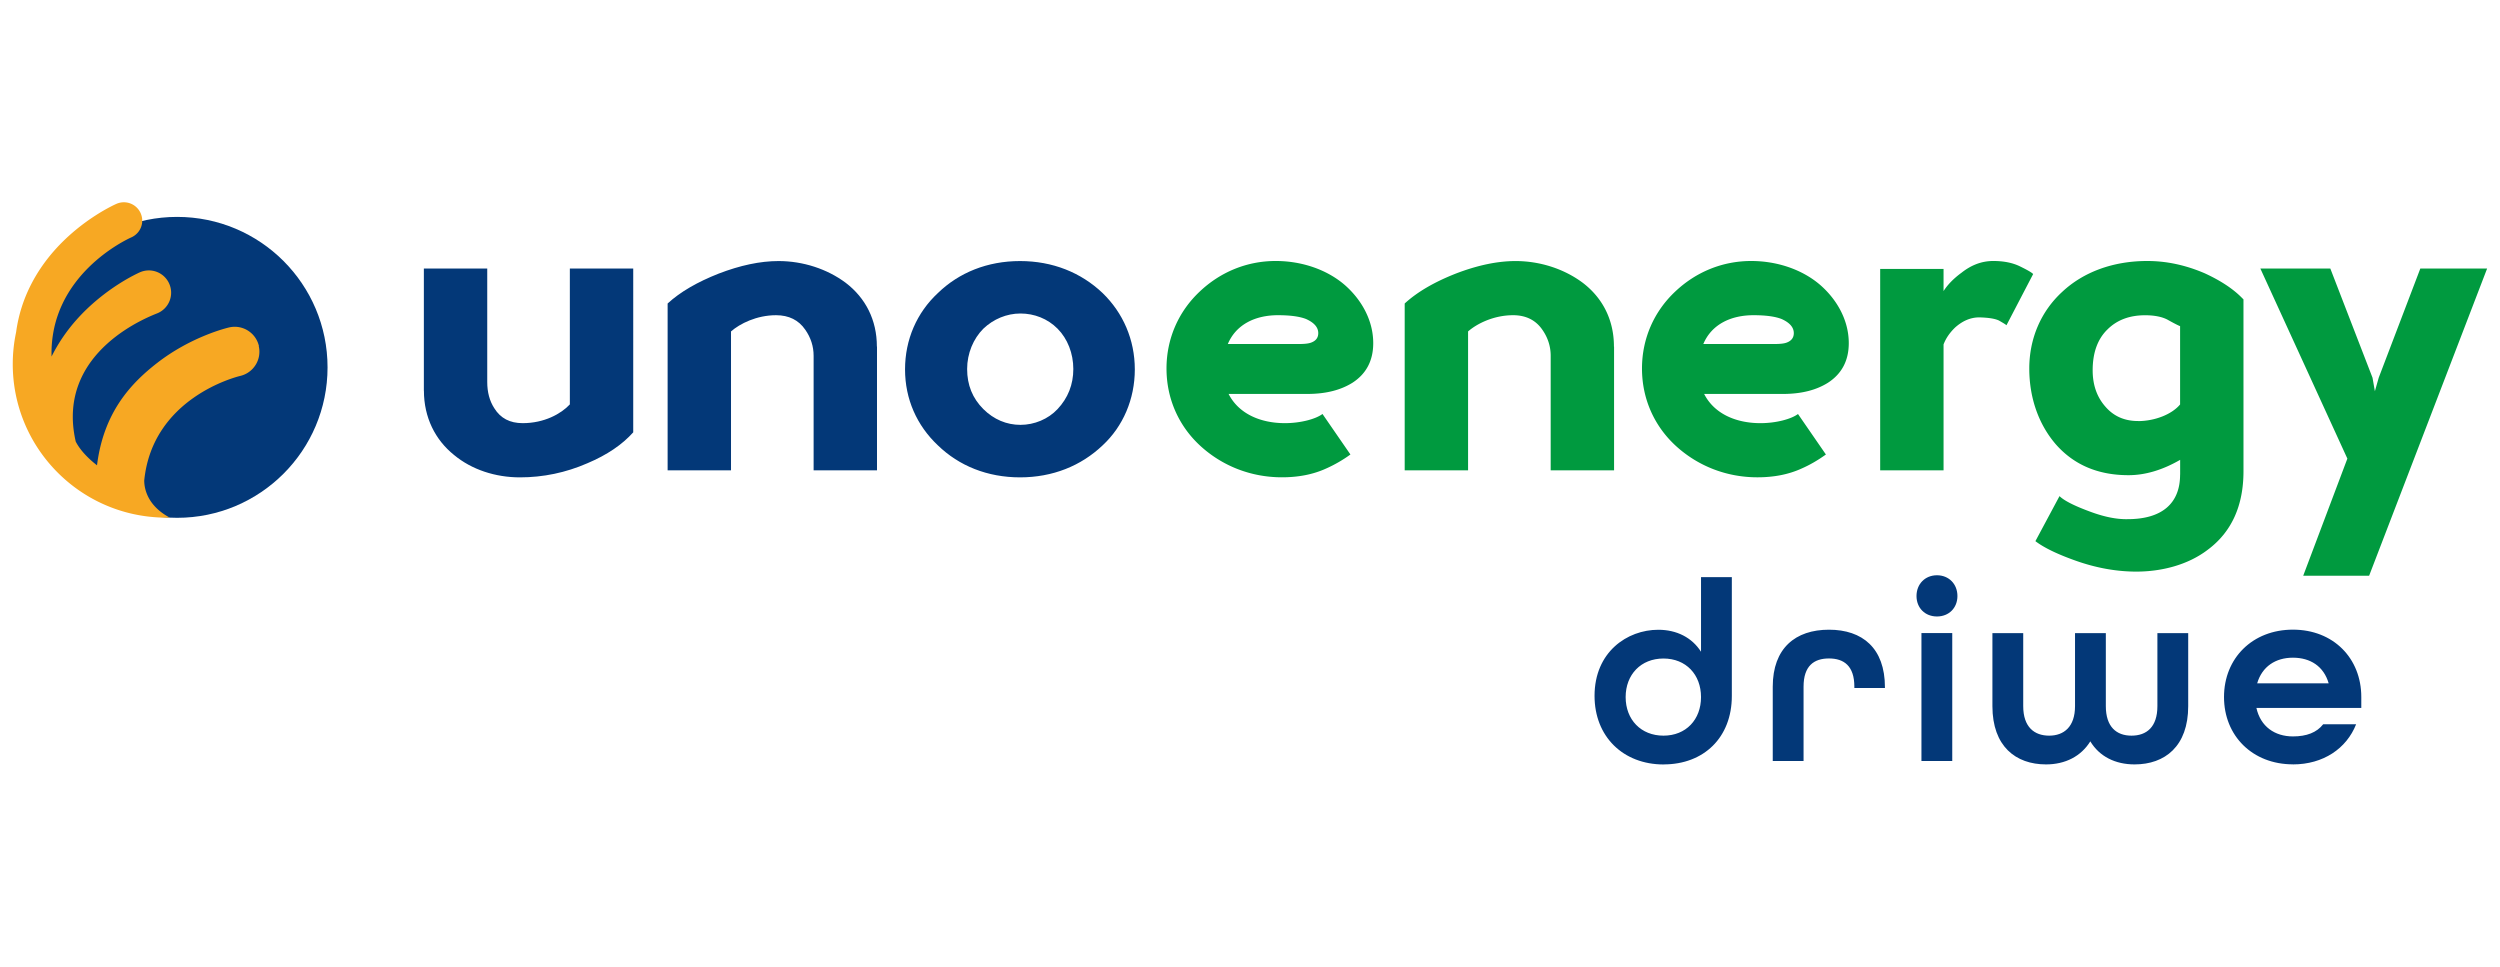 <svg xmlns="http://www.w3.org/2000/svg" id="Livello_1" version="1.1" viewBox="0 0 425.2 164.41"><defs><style>.st1{fill:#033878}</style></defs><path d="M55.71 62.48c0 14.13-11.45 25.59-25.59 25.59S4.53 76.61 4.53 62.48s11.46-25.59 25.59-25.59 25.59 11.46 25.59 25.59" class="st1"/><path d="M44.04 58.86c-.53-2.28-2.8-3.7-5.08-3.17-.26.06-6.43 1.52-12.27 6.07-4.44 3.46-9.07 8.37-10.19 17.38-.95-.73-2.72-2.26-3.62-4.04-3.57-15.6 13.23-21.52 13.96-21.85a3.78 3.78 0 0 0 1.95-4.98 3.785 3.785 0 0 0-4.99-1.96c-.24.11-5.95 2.63-10.8 8.09-1.5 1.69-3 3.77-4.23 6.24-.37-13.91 12.89-19.96 13.55-20.26a3.11 3.11 0 0 0 1.61-4.1 3.12 3.12 0 0 0-4.1-1.62c-.24.1-5.81 2.57-10.56 7.92-2.83 3.2-5.71 7.82-6.53 13.92-.37 1.75-.57 3.56-.57 5.42 0 13.79 10.69 25.08 24.24 26.05 1.53.12 2.45.06 2.45.06-3.76-2.02-4.32-4.86-4.33-6.29 1.39-14.03 15.61-17.63 16.32-17.8 2.27-.53 3.69-2.8 3.16-5.08" style="fill:#f7a823"/><path d="m411.65 45.67-7.08 18.58-.65 2.29-.4-2.29-7.18-18.58h-11.9L399.24 78l-7.51 19.92h11.21l20.07-52.25zm-48 25.94c-2.29 0-4.14-.8-5.55-2.43-1.45-1.63-2.18-3.7-2.18-6.2 0-2.97.83-5.3 2.5-6.93 1.63-1.63 3.77-2.43 6.42-2.43 1.56 0 2.83.25 3.77.73 1.16.65 1.89 1.02 2.18 1.12v13.32c-1.42 1.71-4.35 2.83-7.15 2.83m7.15 9.1c0 4.97-3.16 7.58-8.93 7.58-1.89.04-4.03-.4-6.46-1.31-2.65-.98-4.35-1.85-5.12-2.61l-4.1 7.66c1.42 1.09 3.66 2.18 6.68 3.26 3.52 1.27 7.04 1.92 10.49 1.92 4.25 0 8.74-1.12 12.12-3.7 4.06-3.01 6.1-7.47 6.1-13.39V50.92l-.36-.36c-1.49-1.49-3.59-2.87-6.28-4.1-3.23-1.38-6.46-2.07-9.72-2.07-5.84 0-10.89 1.89-14.48 5.26-3.59 3.3-5.59 7.91-5.59 13.03s1.67 9.61 4.54 12.92c3.08 3.48 7.18 5.22 12.34 5.22 2.83 0 5.77-.87 8.78-2.61v2.5Zm-51.01-34.98v34.25h10.78V58.58c.4-1.05 1.05-2 1.99-2.9 1.27-1.12 2.61-1.7 4.1-1.7 1.56.04 2.68.22 3.34.54.69.4 1.12.65 1.27.8l4.54-8.71c-.22-.25-.98-.69-2.25-1.31s-2.79-.91-4.53-.91c-1.92 0-3.7.65-5.41 2-1.34.98-2.36 2.03-3.05 3.12v-3.77zm-21.55 7.87c2.11 0 3.7.22 4.79.65q2.07.93 2.07 2.4c0 .8-.44 1.34-1.27 1.63-.43.15-1.09.22-2 .22H289.7c1.42-3.37 4.72-4.9 8.53-4.9m7.58 16.8c-1.16.87-3.74 1.56-6.39 1.56-4.17 0-7.87-1.6-9.58-4.97h13.68c2.94-.04 5.37-.65 7.36-1.89 2.36-1.52 3.56-3.77 3.56-6.75 0-3.77-1.89-7.29-4.83-9.87-3.01-2.61-7.29-4.1-11.76-4.1-4.93 0-9.43 1.89-12.92 5.19-3.59 3.37-5.66 7.98-5.66 13.1s2.07 9.76 5.73 13.13c3.67 3.37 8.53 5.37 13.9 5.37 2.87 0 5.37-.51 7.51-1.49 1.42-.62 2.79-1.42 4.14-2.39l-4.75-6.89ZM274.5 58.95c0-4.54-1.92-8.27-5.3-10.85-3.16-2.36-7.26-3.7-11.43-3.7-3.12 0-6.53.73-10.19 2.14-3.59 1.42-6.49 3.08-8.67 5.08v28.37h10.78V56.37c1.49-1.31 4.35-2.76 7.66-2.76 2.18 0 3.85.84 4.97 2.47.94 1.34 1.42 2.83 1.42 4.43v19.48h10.78V58.95Zm-57.15-5.34c2.1 0 3.7.22 4.79.65q2.07.93 2.07 2.4c0 .8-.43 1.34-1.27 1.63-.43.15-1.09.22-1.99.22h-12.12c1.42-3.37 4.72-4.9 8.53-4.9m7.57 16.8c-1.16.87-3.74 1.56-6.39 1.56-4.17 0-7.87-1.6-9.58-4.97h13.68c2.94-.04 5.37-.65 7.37-1.89 2.36-1.52 3.55-3.77 3.55-6.75 0-3.77-1.89-7.29-4.82-9.87-3.01-2.61-7.29-4.1-11.76-4.1-4.93 0-9.43 1.89-12.92 5.19-3.59 3.37-5.66 7.98-5.66 13.1s2.07 9.76 5.73 13.13 8.53 5.37 13.9 5.37c2.87 0 5.37-.51 7.51-1.49a23 23 0 0 0 4.14-2.39z" style="fill:#009a3f"/><path d="M383.9 116.22c.84-2.86 3.13-4.36 6.08-4.36s5.24 1.45 6.08 4.36zm6.08 13.79c5.15 0 9.12-2.69 10.75-6.83h-5.6c-1.1 1.41-2.82 2.07-5.15 2.07-3.08 0-5.51-1.67-6.21-4.85h17.84v-1.85c0-6.61-4.76-11.46-11.63-11.46s-11.72 4.85-11.72 11.46S383.11 130 389.98 130m-41.99.01c3.26 0 5.95-1.37 7.53-3.92 1.54 2.56 4.23 3.92 7.53 3.92 5.15 0 9.12-3.08 9.12-9.91v-12.42h-5.24v12.42c0 3.57-1.85 5.02-4.41 5.02s-4.36-1.5-4.36-5.02v-12.42h-5.24v12.42c0 3.52-1.89 5.02-4.4 5.02s-4.41-1.45-4.41-5.02v-12.42h-5.24v12.42c0 6.83 3.96 9.91 9.12 9.91m-21.19-.58h5.24v-21.76h-5.24zm2.64-24.58c2.03 0 3.48-1.45 3.48-3.48s-1.45-3.53-3.48-3.53-3.48 1.5-3.48 3.53 1.45 3.48 3.48 3.48m-27.93 24.58h5.24v-12.64c0-3.53 1.76-4.8 4.32-4.8s4.32 1.28 4.32 4.8v.22h5.2v-.13c0-6.65-3.83-9.78-9.52-9.78s-9.56 3.13-9.56 9.69zm-18.59-4.31c-3.83 0-6.43-2.73-6.43-6.56s2.6-6.56 6.43-6.56 6.39 2.73 6.39 6.56-2.55 6.56-6.39 6.56m.04 4.89c6.83 0 11.59-4.58 11.59-11.63V98.16h-5.24v12.69c-1.54-2.42-4.14-3.74-7.27-3.74-5.29 0-10.84 3.79-10.84 11.24 0 6.92 4.85 11.67 11.76 11.67M164.49 62.76c0-2.65 1.05-5.15 2.76-6.86 1.71-1.63 3.96-2.58 6.31-2.58s4.61.87 6.31 2.58 2.68 4.21 2.68 6.86-.91 4.93-2.68 6.82c-1.6 1.71-3.96 2.68-6.31 2.68s-4.53-.91-6.31-2.68c-1.85-1.85-2.76-4.1-2.76-6.82m-10.56.07c0 5.04 2 9.54 5.59 12.92 3.59 3.48 8.42 5.44 13.97 5.44s10.38-1.96 14.04-5.44c3.48-3.23 5.48-7.87 5.48-12.92s-2-9.62-5.48-12.99c-3.66-3.48-8.49-5.44-14.04-5.44s-10.38 1.96-13.97 5.44c-3.59 3.34-5.59 7.91-5.59 12.99m-4.79-3.88c0-4.53-1.92-8.27-5.3-10.85-3.16-2.36-7.26-3.7-11.43-3.7-3.12 0-6.53.73-10.19 2.14-3.59 1.42-6.5 3.08-8.67 5.08v28.37h10.78V56.37c1.49-1.31 4.35-2.76 7.66-2.76 2.18 0 3.85.83 4.97 2.47.94 1.34 1.42 2.83 1.42 4.43v19.48h10.78V58.94ZM72.1 66.46c0 4.53 1.92 8.35 5.12 10.92 3.01 2.5 7.04 3.81 11.21 3.81 3.95 0 7.8-.8 11.47-2.4 3.37-1.42 5.95-3.19 7.8-5.26V45.67H96.92v23.11c-1.49 1.6-4.35 3.19-8.02 3.19-2.18 0-3.77-.83-4.83-2.54-.8-1.23-1.2-2.72-1.2-4.46v-19.3H72.09v20.79Z" class="st1"/></svg>